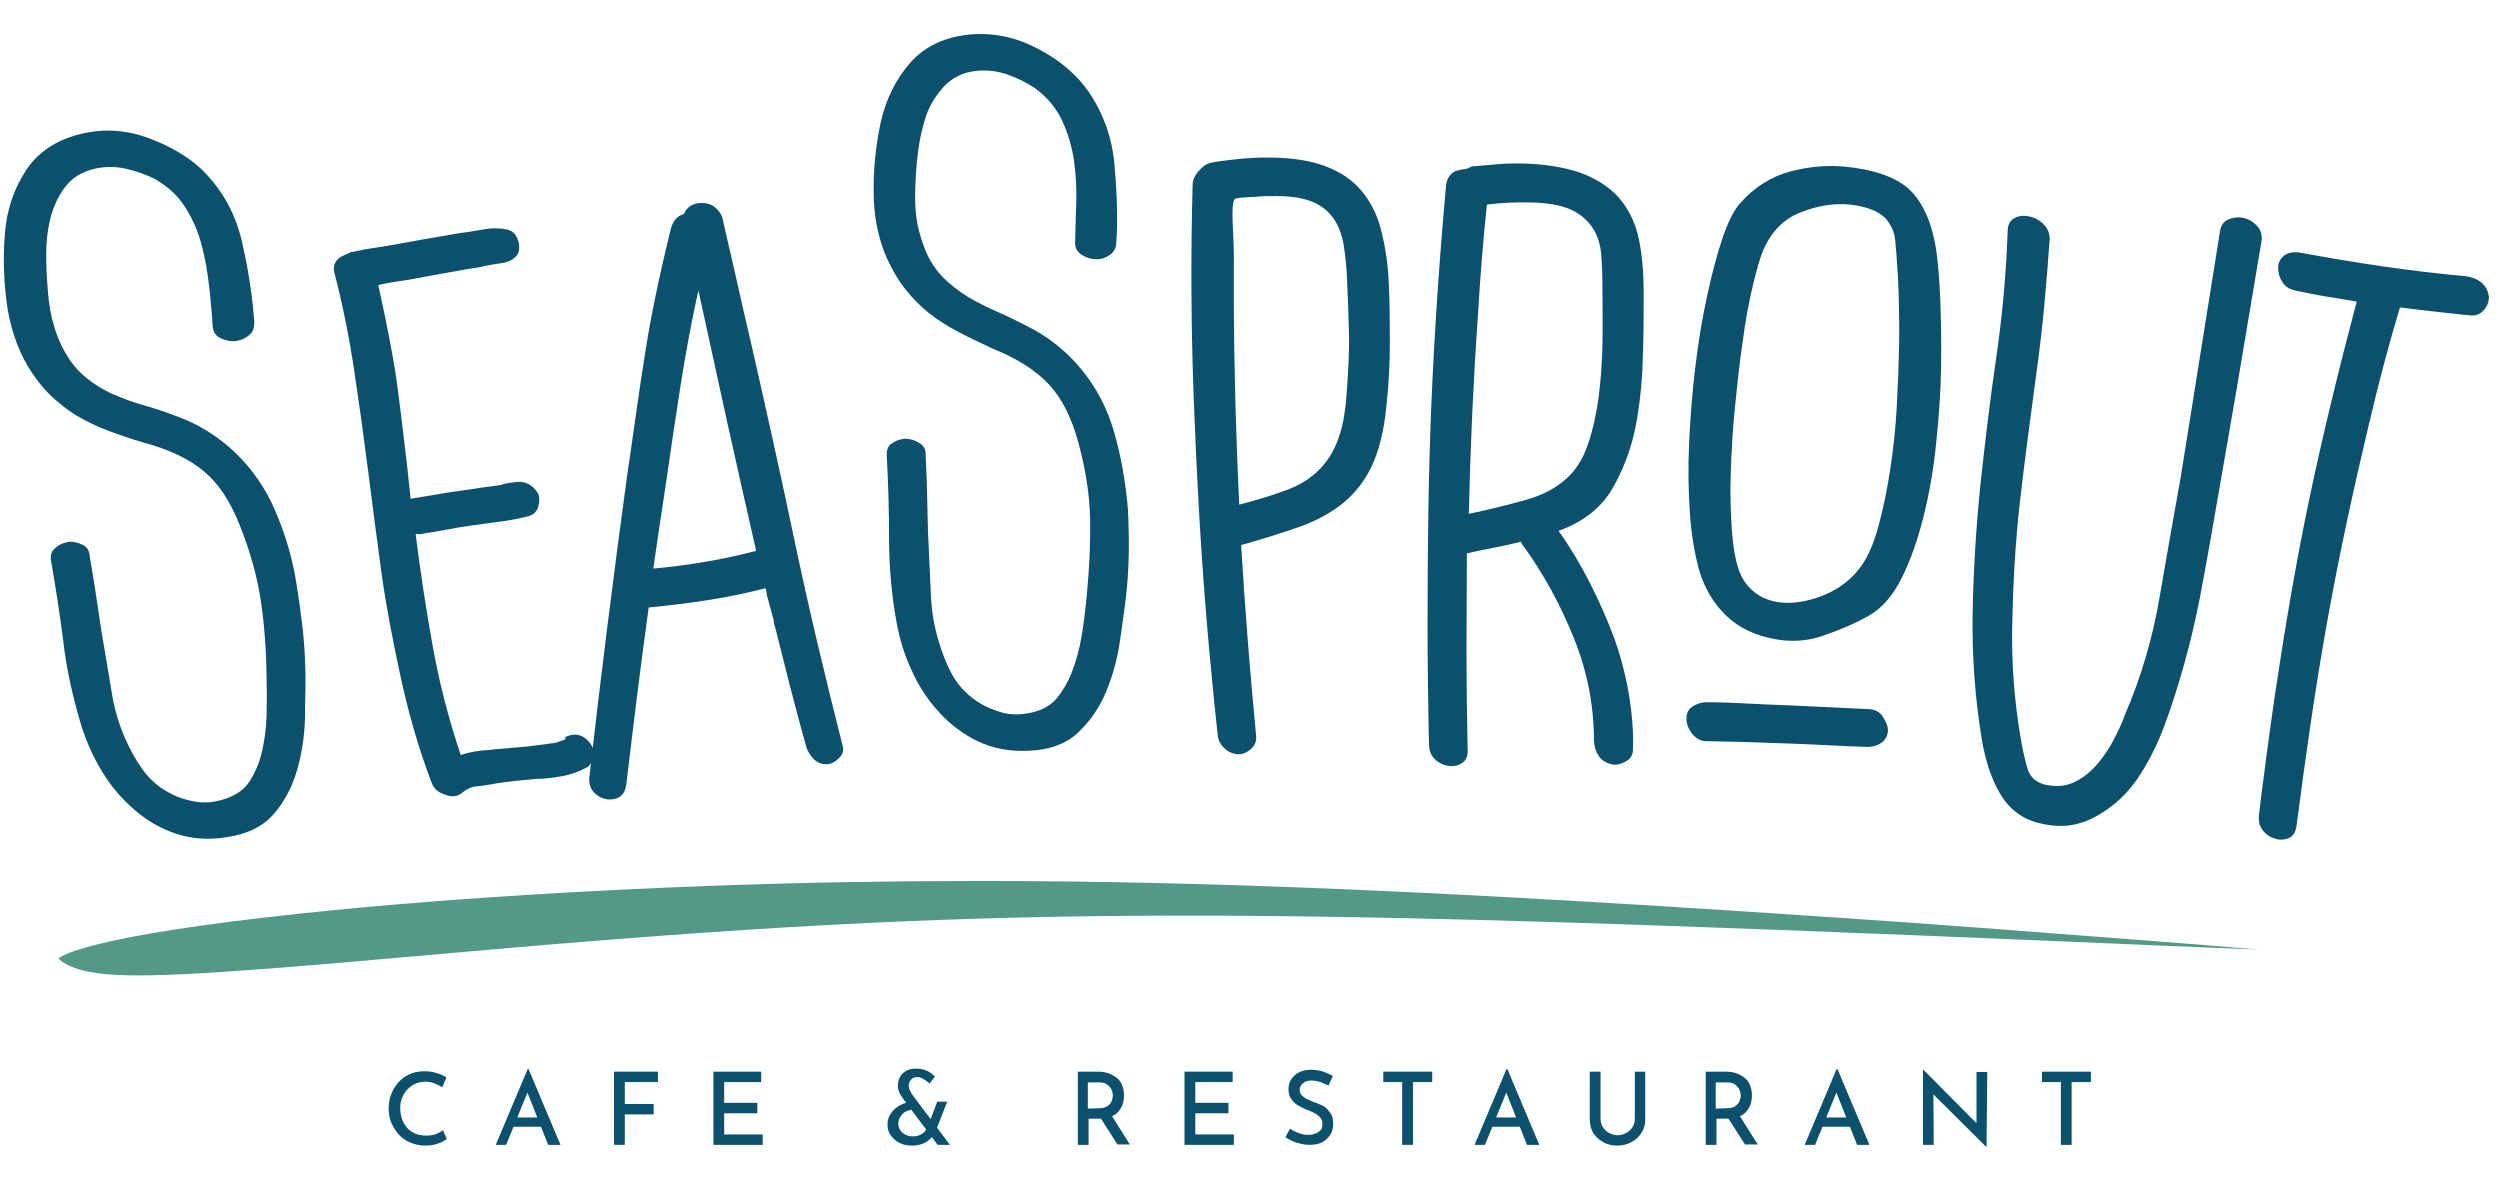 <?xml version="1.0" encoding="utf-8"?>
<!-- Generator: Adobe Illustrator 27.8.0, SVG Export Plug-In . SVG Version: 6.00 Build 0)  -->
<svg version="1.1" id="Layer_1" xmlns="http://www.w3.org/2000/svg" xmlns:xlink="http://www.w3.org/1999/xlink" x="0px" y="0px"
	 viewBox="0 0 649 306.6" style="enable-background:new 0 0 649 306.6;" xml:space="preserve">
<style type="text/css">
	.st0{fill:#0B506C;}
	.st1{fill-rule:evenodd;clip-rule:evenodd;fill:#539987;}
</style>
<g>
	<path class="st0" d="M116,295.7c-0.3,0.2-0.7,0.4-1.2,0.7c-0.5,0.3-1.2,0.5-1.9,0.7s-1.6,0.3-2.4,0.3c-1.5,0-2.8-0.3-4-0.8
		c-1.2-0.5-2.2-1.2-3-2.1c-0.8-0.9-1.4-1.9-1.9-3s-0.7-2.4-0.7-3.6c0-1.4,0.2-2.7,0.7-3.9c0.4-1.2,1.1-2.2,1.9-3.1
		c0.8-0.9,1.8-1.6,3-2.1c1.1-0.5,2.4-0.7,3.8-0.7c1.2,0,2.2,0.2,3.2,0.5s1.7,0.7,2.4,1.1l-1.1,2.6c-0.5-0.4-1.1-0.7-1.9-1
		c-0.7-0.3-1.6-0.5-2.5-0.5c-0.9,0-1.7,0.2-2.5,0.5c-0.8,0.4-1.5,0.8-2.1,1.5c-0.6,0.6-1.1,1.4-1.4,2.2c-0.4,0.9-0.5,1.8-0.5,2.8
		s0.2,1.9,0.5,2.8c0.3,0.9,0.8,1.6,1.3,2.2s1.3,1.1,2.1,1.5c0.8,0.3,1.7,0.5,2.8,0.5c1,0,1.8-0.1,2.6-0.4c0.7-0.3,1.3-0.6,1.8-1
		L116,295.7L116,295.7z"/>
	<path class="st0" d="M128.7,297.2l8.3-19.7h0.2l8.3,19.7h-3.2l-6.1-15.4l2-1.3l-6.8,16.7H128.7z M133.8,290.1h6.7l1,2.4H133
		L133.8,290.1L133.8,290.1z"/>
	<path class="st0" d="M159.4,278.2h11.4v2.7h-8.6v5.7h7.5v2.7h-7.5v7.9h-2.8L159.4,278.2L159.4,278.2z"/>
	<path class="st0" d="M185.2,278.2h12.4v2.7H188v5.4h8.6v2.7H188v5.5h10v2.7h-12.8V278.2L185.2,278.2z"/>
	<path class="st0" d="M236.9,288.1c-0.5,0-0.9,0.1-1.4,0.3c-0.5,0.2-0.9,0.4-1.2,0.8c-0.3,0.3-0.6,0.7-0.8,1.1
		c-0.2,0.4-0.3,0.9-0.3,1.4c0,0.7,0.2,1.2,0.5,1.7c0.3,0.5,0.8,0.9,1.4,1.2c0.6,0.3,1.2,0.4,1.9,0.4c0.6,0,1.2-0.1,1.7-0.3
		s0.9-0.5,1.2-0.8c0.3-0.3,0.6-0.7,0.8-1.1l1.8,1.5c-0.4,0.9-1.2,1.6-2.1,2.2c-1,0.6-2.2,0.9-3.7,0.9c-1.2,0-2.2-0.2-3.2-0.7
		c-1-0.5-1.7-1.2-2.3-2c-0.6-0.8-0.8-1.8-0.8-2.9c0-0.8,0.2-1.6,0.6-2.3s0.9-1.3,1.5-1.8c0.6-0.5,1.3-0.9,2.1-1.2
		c0.8-0.3,1.6-0.5,2.4-0.5L236.9,288.1L236.9,288.1z M246.6,297.2h-3.2l-8.9-11.9c-0.2-0.2-0.3-0.5-0.6-0.9s-0.4-0.8-0.6-1.2
		c-0.2-0.5-0.2-0.9-0.2-1.5c0-0.7,0.2-1.4,0.5-2.1c0.4-0.7,0.9-1.2,1.6-1.6c0.7-0.4,1.6-0.6,2.6-0.6c1.1,0,2,0.2,2.9,0.6
		c0.8,0.4,1.5,0.9,2,1.5l-1.4,1.8c-0.5-0.5-1.1-0.9-1.6-1.2c-0.5-0.3-1-0.5-1.5-0.5c-0.7,0-1.3,0.2-1.7,0.7c-0.4,0.4-0.6,1-0.6,1.6
		c0,0.3,0.1,0.6,0.2,0.9c0.1,0.3,0.3,0.6,0.4,0.8c0.1,0.2,0.2,0.4,0.2,0.4L246.6,297.2L246.6,297.2z M243.3,286h2.6l-3.1,7.9l-2-1.2
		L243.3,286z"/>
	<path class="st0" d="M284.9,278.2c1,0,1.9,0.1,2.8,0.4c0.8,0.3,1.6,0.7,2.2,1.2c0.6,0.5,1.1,1.1,1.4,1.9s0.5,1.6,0.5,2.6
		c0,0.8-0.1,1.5-0.3,2.2c-0.2,0.7-0.6,1.4-1.1,2c-0.5,0.6-1.2,1.1-2,1.4c-0.8,0.4-1.8,0.5-3,0.5h-2.8v6.8h-2.8v-19H284.9
		L284.9,278.2z M285.2,287.7c0.7,0,1.3-0.1,1.8-0.3c0.5-0.2,0.9-0.5,1.1-0.8c0.3-0.3,0.5-0.7,0.6-1.1c0.1-0.4,0.2-0.8,0.2-1.1
		c0-0.4-0.1-0.7-0.2-1.1c-0.1-0.4-0.3-0.8-0.6-1.1c-0.3-0.4-0.6-0.6-1.1-0.9c-0.5-0.2-1-0.3-1.7-0.3h-2.9v6.8L285.2,287.7
		L285.2,287.7z M288.4,289.3l4.9,7.8h-3.2l-5-7.8L288.4,289.3z"/>
	<path class="st0" d="M307.5,278.2H320v2.7h-9.7v5.4h8.6v2.7h-8.6v5.5h10v2.7h-12.8V278.2L307.5,278.2z"/>
	<path class="st0" d="M344.9,281.8c-0.7-0.3-1.4-0.6-2.1-0.9c-0.8-0.2-1.5-0.4-2.2-0.4c-1,0-1.8,0.2-2.3,0.7
		c-0.6,0.4-0.9,1.1-0.9,1.8c0,0.5,0.2,1,0.6,1.4s0.9,0.8,1.5,1c0.6,0.3,1.2,0.6,1.9,0.8c0.6,0.2,1.1,0.5,1.7,0.7
		c0.6,0.3,1.1,0.6,1.5,1.1s0.8,0.9,1.1,1.5c0.3,0.6,0.4,1.4,0.4,2.3c0,1-0.2,1.9-0.7,2.7c-0.5,0.8-1.2,1.5-2.1,2
		c-0.9,0.5-2.1,0.7-3.4,0.7c-0.8,0-1.6-0.1-2.3-0.3c-0.8-0.2-1.5-0.4-2.1-0.7c-0.7-0.3-1.3-0.6-1.8-1l1.2-2.2
		c0.4,0.3,0.9,0.6,1.4,0.8s1.1,0.5,1.7,0.6c0.6,0.2,1.1,0.2,1.7,0.2c0.6,0,1.1-0.1,1.7-0.3s1-0.5,1.4-0.9c0.4-0.4,0.5-1,0.5-1.7
		c0-0.6-0.2-1.1-0.5-1.5c-0.3-0.4-0.8-0.8-1.3-1.1c-0.5-0.3-1.1-0.6-1.7-0.8c-0.6-0.2-1.2-0.5-1.8-0.8c-0.6-0.3-1.2-0.6-1.7-1
		c-0.5-0.4-0.9-0.9-1.3-1.5c-0.3-0.6-0.5-1.3-0.5-2.2c0-1,0.2-1.9,0.7-2.6s1.1-1.4,2-1.8c0.9-0.4,1.8-0.7,3-0.7
		c1.3,0,2.4,0.2,3.3,0.5c0.9,0.3,1.8,0.7,2.5,1.1L344.9,281.8L344.9,281.8z"/>
	<path class="st0" d="M359.2,278.2h12.6v2.7h-5v16.3h-2.8v-16.3h-4.9V278.2z"/>
	<path class="st0" d="M382.8,297.2l8.3-19.7h0.2l8.3,19.7h-3.2l-6.1-15.4l2-1.3l-6.8,16.7H382.8z M387.9,290.1h6.7l1,2.4h-8.5
		L387.9,290.1L387.9,290.1z"/>
	<path class="st0" d="M415.5,290.4c0,0.8,0.2,1.5,0.6,2.2c0.4,0.6,0.9,1.2,1.6,1.5c0.7,0.4,1.4,0.6,2.2,0.6c0.9,0,1.6-0.2,2.3-0.6
		c0.7-0.4,1.2-0.9,1.6-1.5c0.4-0.6,0.6-1.4,0.6-2.2v-12.2h2.7v12.3c0,1.4-0.3,2.6-1,3.6c-0.6,1-1.5,1.8-2.6,2.4
		c-1.1,0.6-2.3,0.9-3.7,0.9c-1.4,0-2.5-0.3-3.6-0.9s-2-1.4-2.6-2.4c-0.6-1-0.9-2.2-0.9-3.6v-12.3h2.8V290.4z"/>
	<path class="st0" d="M447.9,278.2c1,0,1.9,0.1,2.8,0.4c0.8,0.3,1.6,0.7,2.2,1.2c0.6,0.5,1.1,1.1,1.4,1.9s0.5,1.6,0.5,2.6
		c0,0.8-0.1,1.5-0.3,2.2c-0.2,0.7-0.6,1.4-1.1,2c-0.5,0.6-1.2,1.1-2,1.4c-0.8,0.4-1.8,0.5-3,0.5h-2.8v6.8h-2.8v-19H447.9
		L447.9,278.2z M448.2,287.7c0.7,0,1.3-0.1,1.8-0.3c0.5-0.2,0.8-0.5,1.1-0.8c0.3-0.3,0.5-0.7,0.6-1.1c0.1-0.4,0.2-0.8,0.2-1.1
		c0-0.4-0.1-0.7-0.2-1.1c-0.1-0.4-0.3-0.8-0.6-1.1c-0.3-0.4-0.6-0.6-1.1-0.9c-0.4-0.2-1-0.3-1.7-0.3h-2.9v6.8L448.2,287.7
		L448.2,287.7z M451.4,289.3l4.9,7.8H453l-5-7.8L451.4,289.3z"/>
	<path class="st0" d="M468.5,297.2l8.3-19.7h0.2l8.3,19.7h-3.2l-6.1-15.4l2-1.3l-6.8,16.7H468.5z M473.6,290.1h6.7l1,2.4h-8.5
		L473.6,290.1L473.6,290.1z"/>
	<path class="st0" d="M515.7,297.8l-14.6-14.5l0.8,0.3l0.1,13.6h-2.8v-19.5h0.1l14.4,14.5l-0.6-0.2l0-13.7h2.8L515.7,297.8
		L515.7,297.8L515.7,297.8z"/>
	<path class="st0" d="M530.2,278.2h12.6v2.7h-5v16.3h-2.8v-16.3h-4.9V278.2z"/>
	<path class="st1" d="M586.4,246.5c-15.5-0.6-32.7-1.3-48.2-2c-231.4-9.8-283.7-9.4-430.1,3.7c-56.8,5.1-75.1,6-84.9,4.1
		c-2.7-0.5-5.1-1.4-6.7-2.4c-0.8-0.5-1.2-1-1.3-1.1c0.9-0.8,8.5-5.9,63.3-11.7c40.6-4.3,92-7.2,140.9-8.1c12-0.2,23.5-0.3,35.1-0.3
		c59.2,0,122.3,2.7,225.2,9.7c18.1,1.2,47.2,3.4,74.2,5.5C565.8,244.8,576.8,245.7,586.4,246.5L586.4,246.5z"/>
	<path class="st0" d="M146.2,191.6c2.8-1.5,5-1.1,6.9,1.2c0.3,0.5,0.7,1,0.9,1.6c0.3,0.6,0.2,1.2,0.1,1.7c-0.1,0.5-0.2,1.1-0.5,1.7
		c-0.3,0.6-0.7,1.1-1.2,1.4c-2.1,1.1-4.2,1.9-6.5,2.3c-2.2,0.4-4.5,0.7-6.9,0.7c-0.6,0.1-1.5,0.2-3,0.3c-1.4,0.1-2.9,0.3-4.5,0.5
		c-1.6,0.2-3.1,0.4-4.5,0.7c-1.4,0.2-2.4,0.4-3,0.4c-0.4,0.1-0.6,0.1-1,0.1c-0.3,0.1-0.5,0.2-0.8,0.3c-0.2,0-0.2,0-0.4,0.1
		c-0.1,0.2-0.3,0.2-0.6,0.3c-0.4,0.3-0.7,0.5-1.1,0.8c-0.7,0.7-1.6,1-2.5,1c-0.9,0-1.7-0.2-2.5-0.6c-1.5-0.5-2.5-1.4-3-2.8
		c-3.6-9.3-6.4-19.5-8.4-29c-1.8-8.4-3.5-17.1-4.7-25.8c-1.2-8.7-2.3-17.4-3.4-26c-1.1-8.6-2.3-17.3-3.6-26
		c-1.3-8.7-3-17.3-5.2-25.7c-0.3-1.2-0.1-2.3,0.7-3.3c0.8-1,2.4-1.4,3.1-1.8c0.1-0.1,0.4-0.3,0.9-0.3c1.6-0.3,3.2-0.7,4.7-0.9
		c1.5-0.2,3-0.5,4.5-0.7c7.5-1.4,11.2-2,18.7-3.3c0.9-0.1,1.4-0.2,2.3-0.3c1.9-0.3,2.8-0.5,4.7-0.8c1.8-0.2,3.6-0.2,5.3,0.2
		c1.7,0.4,2.6,1.7,3,3.6c0.2,1.3,0.1,2.5-0.8,3.4c-0.9,0.9-2.1,1.5-3.6,1.7c-0.8,0.1-1.2,0.2-2,0.3c-1.6,0.3-2.4,0.4-4,0.8
		c-0.8,0.1-1.2,0.2-2,0.3c-6.4,1.1-9.7,1.7-16.1,2.9c-1.4,0.2-2.7,0.4-4,0.6c-1.3,0.2-2.7,0.5-4,0.8c0.9,4.1,1.8,8.3,2.6,12.4
		c0.8,4.1,1.6,8.4,2.2,12.7c0.7,5.1,1.3,10.2,1.9,15.2s1.2,10.1,1.7,15.2c0.2,0,0.3,0,0.4-0.1c2.3-0.4,4.5-0.7,6.7-1.1
		c2.1-0.4,4.3-0.7,6.5-1c4-0.6,6-0.9,9.9-1.4c0.4-0.2,1.1-0.4,1.9-0.5c0.4-0.1,0.5-0.1,0.9-0.1c3-0.7,5.2,0.3,6.8,2.8
		c0.4,1,0.4,2.2,0,3.5c-0.4,1.3-1.3,2.1-2.5,2.4c-2.4,0.6-4.8,1.1-7.3,1.4c-2.4,0.3-4.9,0.7-7.3,1c-1.4,0.2-2.1,0.3-3.4,0.5
		c-2.6,0.5-4,0.7-6.6,1.2c-1.5,0.2-2.2,0.3-3.6,0.6c-0.3,0-0.4-0.1-0.7-0.1c-0.2,0-0.3,0-0.4,0.1c1.2,9.6,2.7,19.4,4.4,28.9
		c1.7,9.5,4.2,19.2,7.3,28.4c2.1-0.7,4.6-1.2,7.4-1.3c0.5-0.1,1.5-0.2,3-0.3c1.4-0.1,3-0.3,4.6-0.4s3.1-0.3,4.6-0.5s2.4-0.3,3-0.4
		c0.9-0.1,1.4-0.2,2.3-0.3c0.3-0.2,0.5-0.3,0.7-0.3c0.2,0,0.4-0.1,0.7-0.3c0.3,0,0.6-0.1,0.9-0.3
		C146.8,191.2,146.7,191.3,146.2,191.6L146.2,191.6z"/>
	<path class="st0" d="M194.8,88.3c4,17.5,7.9,35.1,11.6,52.7c3.7,17.6,7.9,35,12.3,52.4c0.4,1.3,0.1,2.5-0.9,3.4
		c-1,1-2.1,1.6-3.3,1.6c-1.3,0-2.5-0.5-3.4-1.5s-1.6-2.1-1.9-3.4c-1.4-5.1-2.8-10.2-4.1-15.3c-1.3-5.1-2.6-10.3-3.9-15.5
		c-0.2-0.4-0.3-0.8-0.3-1.2c0-0.4-0.1-0.9-0.3-1.4c-0.5-1.9-0.8-2.9-1.3-4.8c-0.2-0.5-0.3-1-0.3-1.4c0-0.4-0.1-0.8-0.3-1.2
		c-4.9,1.3-9.9,2.3-15,3.1c-5.1,0.8-10.2,1.4-15.3,1.9c-2.1,15.3-4,30.6-5.8,45.9c-0.3,2.4-1.5,3.7-3.7,3.9
		c-1.5,0.2-2.9-0.3-4.2-1.3c-1.3-1.1-1.9-2.6-1.7-4.5c3-26.4,6.3-52.6,9.9-78.9c1.6-10.7,3-21.4,4.7-31.9c1.7-10.7,4-21.1,6.6-31.7
		c0.6-2,1.7-3.2,3.3-3.6c0.9-2,2.4-2.8,4.3-2.9c1.4,0,2.8,0.2,3.9,1.2c1.1,0.9,1.8,2.1,2,3.4c1.2,5.2,2.4,10.4,3.6,15.7
		C192.4,78.1,193.6,83.2,194.8,88.3L194.8,88.3z M169.6,147.6c8.9-0.8,18-2.3,26.7-4.6c-2.6-11.3-5.1-22.6-7.6-33.8
		c-2.5-11.3-4.9-22.5-7.4-33.8c-1.8,8.1-3.3,16.3-4.6,24.5c-1.3,8.2-2.5,16.5-3.7,24.8C171.6,133.9,170.9,138.5,169.6,147.6
		L169.6,147.6z"/>
	<path class="st0" d="M289.2,112.1c-3.4-12-11.6-22-22.5-27.4h0c-2.5-1.3-5.1-2.6-7.7-3.7c-2.7-1.2-5.3-2.5-7.7-3.9
		c-2.4-1.5-4.6-3.2-6.6-5.2c-2-2.1-3.6-4.6-4.7-7.5c-1.1-2.9-1.9-5.8-2.2-8.7c-0.3-2.5-0.3-5.5-0.1-9c0.1-2.4,0.3-5,0.7-7.9
		c0.4-3,1.1-5.9,2-8.7c1-2.9,2.6-5.4,4.7-7.7c2.2-2.3,5-3.7,8.5-4c2.8-0.3,5.5,0.1,8.1,1c2.5,0.9,4.9,2.1,7,3.5
		c3.2,2.4,5.6,5.2,7.1,8.6c1.5,3.2,2.5,6.7,3,10.2c0.5,3.5,0.7,7.1,0.6,10.8c0,1-0.1,2-0.1,2.9c-0.1,2.6-0.1,5-0.2,7.3
		c-0.1,1.5,0.4,2.5,1.5,3.3c1.3,0.9,2.7,1.3,4.1,1.3c1.3,0,2.4-0.4,3.5-1.2c1-0.7,1.6-1.8,1.6-3.3c0.4-5.8,0.2-12.4-0.5-20.2
		c-0.6-6.9-2.9-13.2-6.7-18.8c-2.9-4.2-7.2-8-12.9-11c-5.5-3-11.3-4.3-17.2-3.9c-7,0.5-12.5,3.1-16.3,7.5c-3.8,4.4-6.3,9.6-7.6,15.5
		c-1.2,5.8-1.9,11.8-1.8,17.9c0,6.4,1.2,12.2,3.5,17.4c1.4,3,3,5.8,5,8.2c1.8,2.3,3.9,4.3,6,6c2.2,1.7,4.7,3.3,7.4,4.7
		c2.8,1.5,5.8,2.9,9,4.4c6.2,2.5,11.2,5.6,14.7,9.4c3.3,3.6,5.8,8.5,7.6,15.2c1.9,7,2.9,13.7,3,19.9c0.1,6-0.2,12.5-0.9,19.9
		c-0.4,3.4-0.7,6.8-1.3,10.2c-0.6,3.5-1.5,6.8-2.7,9.8c-0.9,2.2-2.1,4.3-3.7,6.3c-1.6,1.9-3.8,3.2-6.7,3.8c-2.7,0.6-5.2,0.6-7.5,0
		c-2.5-0.7-4.8-1.7-6.8-3.1c-2.7-1.8-4.9-4.3-6.4-7.1c-1.4-2.6-2.5-5.5-3.4-8.6c-1.1-3.7-1.7-7.4-1.9-10.9l-0.8-17.5l-0.3-12.8
		l-0.3-6.6v-0.1c0.1-1.5-0.4-2.5-1.5-3.2c-1.2-0.8-2.4-1.2-3.7-1.2c-0.1,0-0.2,0-0.3,0c-1.2,0.1-2.3,0.5-3.4,1.3
		c-0.6,0.4-1.3,1.2-1.2,3.2c0.4,7,0.6,14.2,0.6,21.5c0,6.9,0.6,14.1,1.9,21.4c0.8,4.5,2.1,8.8,4,12.8c1.8,4.1,4.3,7.8,7.2,10.9
		c2.9,3.2,6.3,5.7,10.1,7.5c3.8,1.8,8.1,2.6,12.9,2.4c5.4-0.2,9.6-1.7,12.6-4.4c3.2-2.9,5.7-6.4,7.5-10.6c1.8-4.2,3.1-8.9,3.8-13.9
		l0.3-2.1c0.6-4.3,1.2-8.4,1.5-11.9c0.5-5.6,0.6-12,0.2-20C292.2,125.3,291.1,118.6,289.2,112.1L289.2,112.1z"/>
	<path class="st0" d="M329.2,40.9c6.1,0,11.1,0.8,15,2.3c3.9,1.5,7,3.6,9.3,6.4c2.3,2.8,4,6.1,5,10c1,3.9,1.8,8.5,2,13.4
		c0.3,5.4,0.3,10.9,0.3,16.3c0,5.4-0.3,10.8-0.9,16.2c-0.6,6.3-1.9,11.4-3.7,15.3c-1.8,3.9-4.3,7.1-7.4,9.7
		c-3.1,2.5-6.8,4.6-11.3,6.2c-4.5,1.6-9.6,3.2-15.3,4.8c1,16.6,2.3,33.1,3.9,49.6c0.1,1.3-0.3,2.4-1.3,3.3c-1,0.9-2.2,1.5-3.5,1.4
		c-1.4-0.1-2.6-0.7-3.6-1.7c-1-1-1.5-2.1-1.6-3.4c-0.6-5.3-1.1-10.6-1.6-15.8c-0.5-5.2-1-10.5-1.4-15.6c-1.5-18.3-2.5-37-3.2-55.6
		c-0.7-18.5-0.8-37.1-0.3-55.6c0-1.7,0.9-2.9,1.4-3.5c0.6-0.6,1.7-2.1,3.6-2.4c2-0.4,4.3-0.6,6.7-0.9
		C323.9,41,326.5,40.9,329.2,40.9z M349.7,100.6c0.3-4.5,0.6-9.2,0.5-13.9c-0.1-4.7-0.3-9.4-0.5-13.9c-0.1-3.1-0.4-6.1-0.8-8.7
		c-0.4-2.7-1.2-5-2.4-6.9s-2.9-3.5-5.3-4.6c-2.4-1.1-5.6-1.7-9.8-1.7c-1.9,0-3.8,0-5.7,0.2c-1.9,0.1-4.9,0.2-5.2,0.6
		c-1.1,1.3-0.2,9.5-0.2,14.2c0,4.7,0,9.5,0,14.2c0.1,16.9,0.6,33.9,1.4,50.9c5-1.3,9.2-2.6,12.6-3.9c3.4-1.3,6.2-3.1,8.4-5.4
		c2.2-2.3,3.8-5,4.9-8.3C348.8,110,349.4,105.7,349.7,100.6L349.7,100.6z"/>
	<path class="st0" d="M425,108.6c-1,6.2-3,12.1-6,17.5c-2.9,5.4-7.7,9.3-14.4,11.7c5.8,8.1,10.7,18,14.2,27.2
		c3.3,8.8,5.5,20.1,5.1,29.7c0,1.3-0.6,2.3-1.9,3s-2.5,1-3.6,0.7c-1.5-0.3-2.7-1.1-3.4-2.2c-0.7-1.1-1.1-2.3-1.2-3.8
		c0-9.1-1.7-18-5.2-26.7c-3.5-8.7-7.9-16.8-13.3-24.2c-0.3-0.3-0.4-0.6-0.4-0.9c-2.3,0.6-4.5,1.1-6.7,1.5c-2.2,0.4-4.3,0.9-6.3,1.3
		c-0.2,0.1-0.5,0.2-1.1,0.2c0,8.6-0.1,17.1-0.1,25.4c0,8.3,0.1,16.8,0.3,25.5c0.1,1.6-0.3,2.7-1.2,3.4c-0.9,0.7-1.9,1-3.1,1
		c-1.5-0.1-2.7-0.6-3.9-1.5c-1.1-1-1.8-2.3-1.8-3.8c-0.2-5.4-0.2-10.8-0.3-16.1s-0.1-10.6-0.1-16.1c0-18.9,0.2-37.9,1-56.8
		c0.8-18.8,2.1-37.7,3.8-56.5c0.2-1.6,0.9-2.7,1.9-3.4c1.1-0.7,2.7-0.7,3.5-0.9c0.1,0,0.4-0.2,0.6-0.3c0.2-0.1,0.5-0.2,0.8-0.3
		c2.2-0.2,4.6-0.4,7-0.6c2.4-0.2,5-0.2,7.7-0.1c5.9,0.3,10.9,1.3,14.8,2.9c3.9,1.7,7,3.9,9.2,6.7c2.2,2.8,3.8,6.2,4.6,10.2
		c0.8,4,1.2,8.6,1.2,13.6c0,5.4,0,10.9-0.2,16.3C426.4,97.8,425.9,103.2,425,108.6L425,108.6z M381.3,133.4
		c5.6-1.2,10.4-2.4,14.4-3.5c3.9-1.1,7.2-2.6,9.8-4.7c2.6-2,4.7-4.7,6.1-8.2c1.4-3.4,2.6-8.1,3.4-13.9c0.6-4.5,0.9-9.2,1-13.9
		c0.1-4.7,0-9.4,0-13.9c0-3.3-0.1-6.3-0.3-9c-0.2-2.7-0.9-5-2.1-6.9c-1.2-1.9-2.9-3.5-5.2-4.7c-2.3-1.2-5.6-1.9-9.7-2.1
		c-2.2-0.1-4.5-0.1-6.7,0c-2.2,0.1-4.2,0.3-6,0.5c-0.5,4.6-0.9,9.2-1.3,14c-0.4,4.7-0.7,9.5-1,14.2c-0.6,8.6-1.1,17.2-1.5,25.9
		C381.8,115.9,381.5,124.7,381.3,133.4L381.3,133.4z"/>
	<path class="st0" d="M460.7,165.9c-4.9-0.9-9.2-2.8-12.6-6.1c-3.4-3.3-5.7-7.3-7-11.8c-1.1-4-2-8.9-2.4-14.7
		c-0.4-5.8-0.5-11.9-0.2-18.4c0.3-6.5,0.8-13,1.6-19.6c0.8-6.6,1.8-12.8,3.1-18.6c1.2-5.7,2.6-10.8,4-15c1.5-4.3,3-7.3,4.6-9
		c3.7-4.2,8.1-6.9,13-8.2c5-1.3,9.8-1.7,14.4-1.2c8,0.8,13.7,3,17,6.4c3.3,3.5,5.5,8.7,6.5,15.6c0.4,3.1,0.8,7.3,1,12.7
		c0.2,5.4,0.3,11.2,0.2,17.6c-0.1,6.4-0.6,12.9-1.3,19.7c-0.7,6.8-1.8,13.1-3.3,19c-1.5,5.9-3.3,11.1-5.6,15.7
		c-2.3,4.6-5.1,7.9-8.5,9.8c-3.7,2.1-7.7,3.8-11.9,5.2C469.2,166.5,464.8,166.7,460.7,165.9z M485.3,184.1c1.5,0.1,2.7,0.7,3.5,2
		c0.9,1.3,1.4,2.7,1.3,3.7c-0.1,1.3-0.8,2.5-1.8,3.1c-1,0.7-2.2,1-3.5,1c-6.9-0.2-14.1-0.7-21.1-0.9c-7.1-0.3-14.1-0.5-21.1-0.6
		c-1.3-0.1-2.4-0.8-3.4-2c-0.9-1.2-1.4-2.5-1.4-3.8c0-1.4,0.5-2.5,1.6-3.2c1.1-0.7,2.3-1.1,3.6-1.1c6.8,0,14.1,0.6,21.2,0.8
		C471.2,183.4,478.4,183.8,485.3,184.1L485.3,184.1z M457.7,65c-0.8,2-1.7,5-2.7,9.3c-1,4.2-1.9,9-2.6,14.4c-0.8,5.3-1.4,11-2,16.9
		c-0.6,5.9-0.9,11.7-1.1,17.2c-0.2,5.5,0,10.6,0.3,15.1c0.4,4.5,1,8.1,2,10.6c1.2,3,3.2,5.1,5.8,6.5c2.6,1.3,5.5,1.7,8.7,1.4
		c3.5-0.4,6.7-1.4,9.7-3c3-1.6,5.5-3.8,7.4-6.5c1.8-2.5,3.3-6,4.5-10.5c1.2-4.4,2.2-9.3,3-14.5c0.8-5.3,1.4-10.6,1.7-16.2
		s0.5-10.8,0.6-15.8c0.1-5,0-9.3-0.1-13.1c-0.1-3.8-0.3-6.5-0.4-8.1c-0.1-1.9-0.3-4-0.5-6.3c-0.2-2.3-1.2-4.2-2.5-5.7
		c-1.7-1.8-4.8-3.1-9.3-3.6c-4.1-0.4-8.4,0.3-12.7,2C462.9,56.9,459.8,60.2,457.7,65L457.7,65z"/>
	<path class="st0" d="M576.3,60.1c0.2-1.6,1-2.6,2.1-3.1c1.2-0.5,2.4-0.7,3.6-0.5c1.4,0.2,2.7,0.9,3.8,2c1.1,1.1,1.5,2.5,1.3,4
		c-2.2,12.9-4.3,25.8-6.5,38.7c-2.2,12.9-4.5,25.8-6.7,38.6c-0.8,4.5-1.7,9.6-2.8,15.3c-1.1,5.6-2.4,11.3-4,17
		c-1.6,5.7-3.3,11.2-5.3,16.5c-2,5.3-4.4,9.9-7.1,13.8c-2.7,3.9-6.2,7.1-10.5,9.5c-4.3,2.4-8.9,3.1-13.8,2c-2.7-0.5-5-1.5-6.8-2.9
		c-1.9-1.4-3.4-3.2-4.5-5.2c-1.2-2-2.1-4.2-2.9-6.6c-0.7-2.3-1.3-4.7-1.7-7.1c-1.8-10.8-2.6-22.3-2.4-33.1c0.2-10.9,0.9-22.1,2-33
		c1.2-11,2.5-22.1,4.1-33c1.6-10.8,2.6-22,3-33c0-1.6,0.6-2.7,1.6-3.3s2.2-0.8,3.5-0.6c1.4,0.2,2.8,0.8,4,1.9c1.2,1.1,1.8,2.5,1.8,4
		c-0.8,11.6-1.8,23.1-3.4,34.5c-1.5,11.4-3.1,22.9-4.4,34.4c-1.1,10-1.7,20.4-1.9,30.4c-0.3,10,0.5,20.7,2.2,30.5
		c0.4,2.5,1,5.1,1.7,7.6s2.6,4.1,5.7,4.5c2.6,0.4,4.9,0,7-1.1c2.1-1.1,4-2.7,5.6-4.6c1.6-1.9,3-4,4.2-6.3s2.2-4.5,2.9-6.5
		c4.1-9.4,7.2-20.1,8.9-30.2c1.8-10.3,3.6-20.8,5.5-31.2C569.5,102.8,572.9,81.5,576.3,60.1L576.3,60.1z"/>
	<path class="st0" d="M640,71.7c1.6,0.2,3,0.7,4.1,1.6c1.1,0.9,1.8,2.1,2,3.6c0.1,1.2-0.3,2.4-1.2,3.5c-0.9,1.1-2.1,1.6-3.5,1.5
		c-3.2-0.3-6.3-0.7-9.2-1c-3-0.3-6-0.7-9.2-1.1c0,0.2,0,0.2-0.1,0.4c-2.9,9.7-5.5,19.6-7.8,29.4c-4.1,17.2-7.9,34.6-11,52
		c-3.1,17.3-5.6,35-7.9,52.6c-0.2,1.6-0.7,2.6-1.7,3.2c-1,0.5-2.1,0.7-3.2,0.5c-1.4-0.3-2.6-0.9-3.6-2s-1.4-2.4-1.3-4
		c0.5-4.9,1.3-10.1,1.9-15.2c0.7-5.1,1.4-10.2,2.1-15.2c2.6-17.4,5.5-34.9,9.1-52c3.6-17.1,7.8-34.2,12.3-51.2
		c-2.7-0.5-5.3-0.9-7.8-1.3c-2.5-0.4-5.2-1-7.8-1.5c-1.7-0.3-3-1.1-3.7-2.3c-0.8-1.2-1.1-2.5-1.1-3.7c0-1.2,0.5-2.3,1.5-3.1
		c1-0.8,2.4-1.1,4.3-0.8C611.2,68.2,625.6,70.4,640,71.7L640,71.7z"/>
	<path class="st0" d="M71.4,132.5C66.5,121,57.2,112.1,45.7,108h0c-2.6-1-5.3-1.9-8.1-2.7c-2.9-0.8-5.6-1.8-8.1-2.9
		c-2.6-1.1-5-2.6-7.2-4.4c-2.2-1.8-4.1-4.1-5.6-6.9c-1.5-2.7-2.5-5.5-3.2-8.4c-0.6-2.5-1-5.4-1.2-8.9c-0.2-2.4-0.3-5-0.3-7.9
		c0-3,0.3-6,1-8.9c0.7-2.9,1.9-5.7,3.7-8.2c1.9-2.6,4.5-4.2,7.9-5c2.7-0.6,5.4-0.6,8.1,0c2.6,0.6,5.1,1.5,7.4,2.6
		c3.5,2,6.2,4.5,8.1,7.6c1.9,3,3.3,6.3,4.2,9.8c0.9,3.4,1.5,7,1.9,10.6c0.1,1,0.2,2,0.3,2.9c0.2,2.6,0.5,5,0.6,7.3
		c0.1,1.5,0.7,2.5,1.9,3.1c1.4,0.7,2.8,1,4.3,0.8c1.3-0.2,2.4-0.7,3.4-1.6c0.9-0.8,1.3-2,1.2-3.4c-0.4-5.8-1.3-12.3-3-19.9
		c-1.4-6.8-4.4-12.8-8.9-17.8c-3.4-3.9-8.2-7-14.1-9.4C34,33.9,28,33.3,22.2,34.5c-6.9,1.4-12,4.6-15.3,9.5
		c-3.2,4.8-5.1,10.3-5.6,16.3c-0.5,5.9-0.4,11.9,0.4,18c0.8,6.3,2.7,12,5.6,16.9c1.7,2.8,3.7,5.4,5.9,7.5c2.1,2,4.4,3.8,6.7,5.2
		c2.4,1.4,5,2.7,7.9,3.8c2.9,1.1,6.1,2.2,9.5,3.2c6.4,1.7,11.8,4.2,15.7,7.5c3.7,3.1,6.8,7.7,9.3,14.1c2.7,6.8,4.5,13.3,5.4,19.4
		c0.9,5.9,1.4,12.4,1.5,19.8c0.1,3.4,0.1,6.8,0,10.2c-0.1,3.5-0.6,6.9-1.4,10.1c-0.6,2.3-1.6,4.6-2.9,6.7c-1.3,2.1-3.4,3.6-6.2,4.6
		c-2.6,0.9-5.1,1.2-7.4,0.9c-2.6-0.4-5-1.1-7.2-2.3c-2.9-1.5-5.3-3.6-7.2-6.3c-1.7-2.4-3.2-5.1-4.5-8.1c-1.5-3.5-2.6-7.1-3.2-10.6
		l-2.9-17.3l-1.9-12.6l-1.1-6.5v-0.1c-0.1-1.5-0.7-2.4-1.9-3c-1.3-0.6-2.6-0.9-3.8-0.7c-0.1,0-0.2,0-0.3,0.1
		c-1.2,0.2-2.3,0.8-3.2,1.7c-0.5,0.5-1.2,1.4-0.8,3.3c1.2,6.9,2.3,14,3.2,21.2c0.8,6.9,2.4,13.9,4.5,21c1.3,4.3,3.2,8.5,5.5,12.3
		c2.3,3.8,5.2,7.2,8.5,10c3.2,2.8,6.9,4.9,10.9,6.2c4,1.3,8.4,1.6,13.1,0.8c5.3-0.8,9.3-2.8,12-5.9c2.8-3.2,4.8-7,6.1-11.4
		c1.3-4.4,2-9.2,2.1-14.2l0-2.1c0.1-4.3,0.2-8.5,0-12c-0.2-5.6-0.9-11.9-2.2-19.9C76,145.2,74.1,138.7,71.4,132.5L71.4,132.5z"/>
</g>
</svg>
